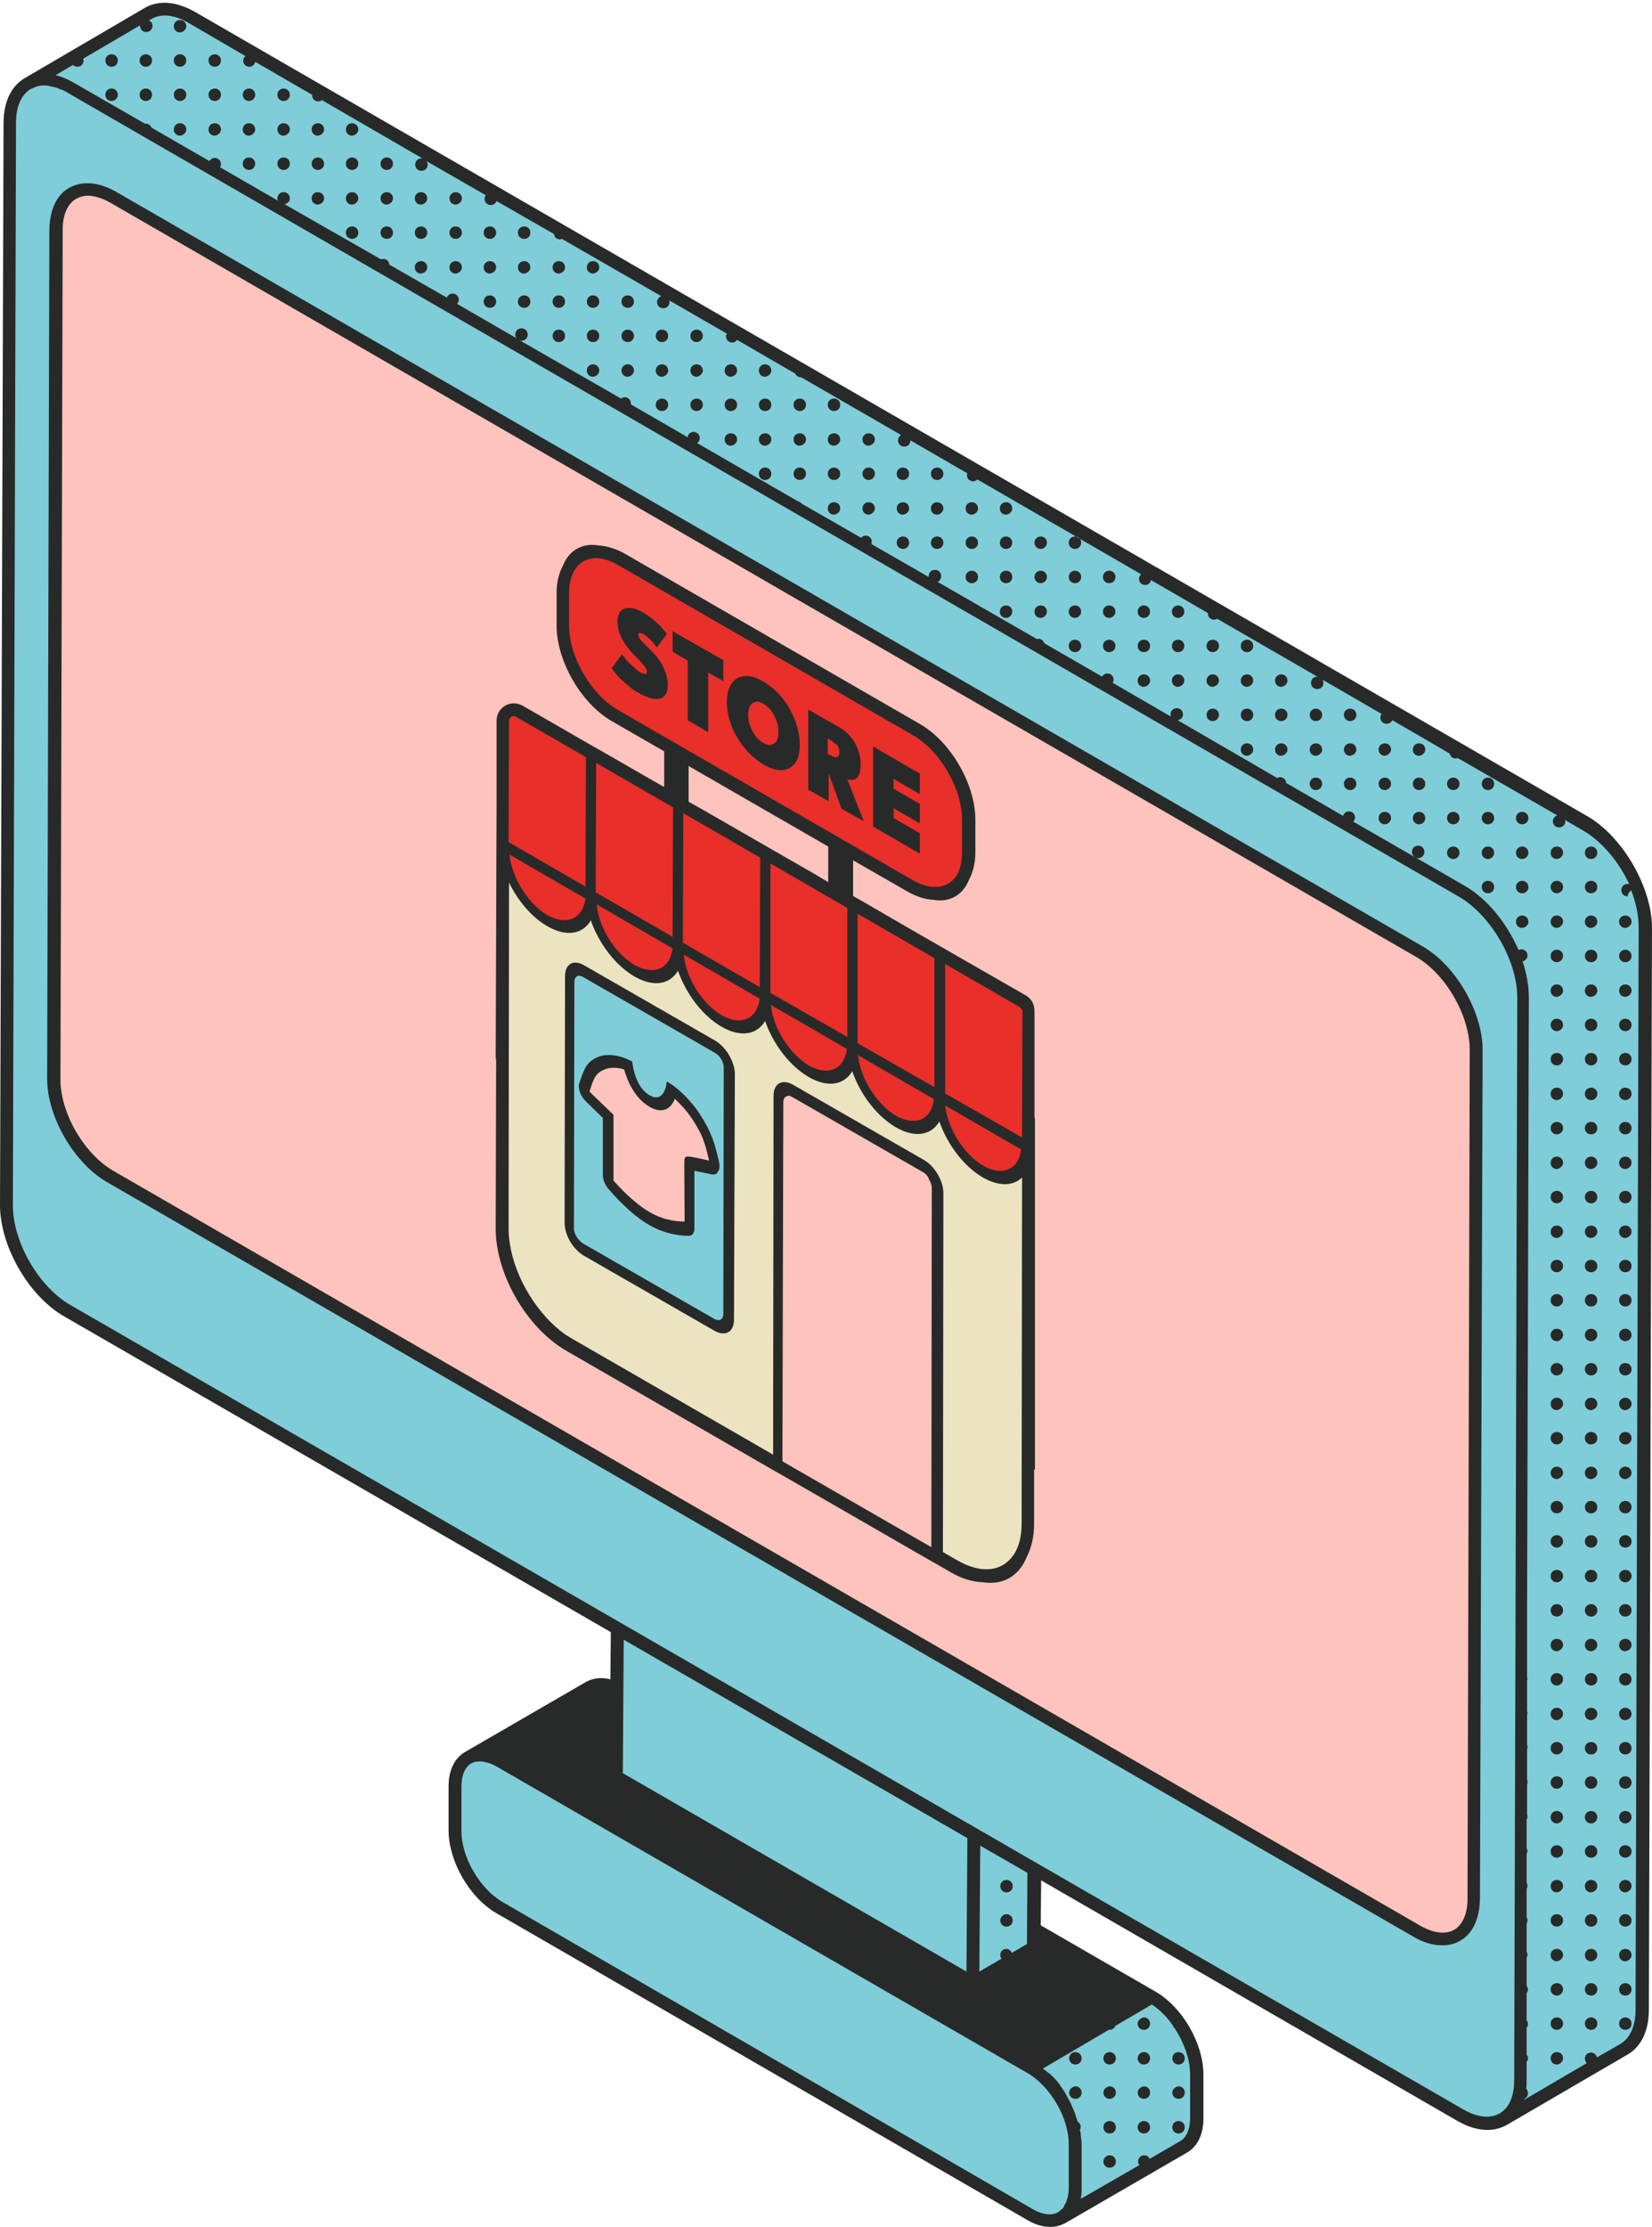 <?xml version="1.0" encoding="UTF-8"?><svg xmlns="http://www.w3.org/2000/svg" xmlns:xlink="http://www.w3.org/1999/xlink" height="500.6" preserveAspectRatio="xMidYMid meet" version="1.0" viewBox="0.0 -0.6 371.6 500.6" width="371.6" zoomAndPan="magnify"><g><g id="change1_1"><path d="M357.1,182.9L43.9,2.1c-4.2-2.4-8.1-2.7-11.2-1L5.5,17c0,0,0,0,0,0c0,0,0,0,0,0l0,0c0,0,0,0,0,0 c-3,1.8-4.7,5.3-4.7,10.1L0,270.3c0,9.2,6.4,20.4,14.4,25l123,71l-0.1,10.6c-2-0.5-3.9-0.3-5.5,0.6l-27.3,15.8c0,0,0,0,0,0 c0,0,0,0,0,0c-2.3,1.4-3.6,4.1-3.6,7.7l0,9.8c0,7,4.7,15.2,10.8,18.7L231,498.4c1.8,1.1,3.6,1.6,5.3,1.6c1.2,0,2.3-0.3,3.4-0.9 c0,0,0,0,0,0c0,0,0,0,0,0c0,0,0,0,0,0l27.3-15.8c2.4-1.4,3.7-4.1,3.7-7.7l0-9.8c0-7-4.7-15.2-10.8-18.7l-25.8-14.9l0.1-10.1 l93.5,54c2.4,1.4,4.7,2.1,6.9,2.1c1.6,0,3-0.4,4.3-1.1c0,0,0,0,0,0c0,0,0,0,0,0l27.3-15.9c3-1.8,4.7-5.3,4.7-10.1l0.7-243.3 C371.5,198.7,365,187.5,357.1,182.9z" fill="#282a29"/></g><g id="change2_1"><path d="M183.8,196.2l-25.4-14.6l-3.2-1.8l-0.3-0.2l0-8l31.4,18.1l0,8L183.8,196.2z M330.6,235.4l-0.5,190.9 c0,3.3-1.1,5.8-3,6.9c-1.9,1.1-4.6,0.8-7.6-0.9l-294-169.7c-6.6-3.8-12-13.1-11.9-20.7L14.1,51c0-3.3,1.1-5.8,3-6.9 c0.8-0.4,1.6-0.7,2.6-0.7c1.5,0,3.2,0.5,5,1.5l294,169.7C325.3,218.5,330.6,227.8,330.6,235.4z M232.7,250.7l0-24.1 c0-1.4-0.7-2.7-1.9-3.4l-13.6-7.8l-13.4-7.7l-9.3-5.4l-2.3-1.3l-0.3-0.2l0-8l12.2,7c2.1,1.2,4.1,1.8,6,1.9c1.8,0.3,3.4,0,4.8-0.8 c1.4-0.8,2.4-2.1,3.1-3.8c0.9-1.7,1.4-3.8,1.4-6.1l0-7.3c0-8-5.5-17.5-12.4-21.5l-66.4-38.3c-2.1-1.2-4.2-1.8-6.1-1.9 c-1.8-0.3-3.4,0-4.8,0.8c-1.4,0.8-2.4,2.1-3.1,3.8c-0.9,1.7-1.4,3.7-1.4,6.1l0,7.3c0,8,5.5,17.5,12.4,21.5l11.8,6.8l0,8l-1.1-0.6 l-12.7-7.3l-2.3-1.3l-15.8-9.1c-0.6-0.3-1.3-0.5-1.9-0.5c0,0,0,0,0,0c-2.1,0-3.9,1.7-3.9,3.9l0,17l0,1.1l-0.2,57.5l0,0.3l0.1,0.3 l-0.1,38c0,10.2,6.9,22.2,15.8,27.4l45.1,26l9.6,5.5l26.2,15.1l4.4,2.5v0l1.2,0.7c2.5,1.5,5,2.2,7.4,2.3c2.2,0.3,4.2,0,5.9-1 c1.7-1,3-2.6,3.8-4.6c1.1-2.1,1.7-4.6,1.7-7.5l0-12.1l0.2-0.3v-0.9v-77.5v-0.5L232.7,250.7z M155.8,251.1c2.2,3.4,2.7,4.9,3.7,9.2 c-5.2-1.2-5.3-1.1-5.5-0.4c-0.1,0.2-0.1,0.4,0,14.1c-1.2,0-4.5-0.1-8-2.2c-3.6-2.1-6.8-5.7-8-7l0-14.8l-5.4-5.2 c1-3.3,1.5-4.3,3.7-5.1c1.4-0.5,3.1-0.2,4.1,0.1c0.7,2.6,2.4,6.5,5.7,8.4c3.3,1.9,5,0,5.7-1.8C152.8,247.4,154.4,248.9,155.8,251.1 z M207.8,263l-29.6-17c-0.5-0.3-1-0.4-1.4-0.1c-0.4,0.2-0.6,0.7-0.6,1.3l-0.2,80.7l33.5,19.3l0.1-80.7c0-0.6-0.2-1.3-0.6-1.9 C208.8,263.9,208.3,263.3,207.8,263z" fill="#ffc3bd"/></g><g id="change3_1"><path d="M114.6,191.5l17.1,9.9c-0.6,4.5-4.2,6.2-8.6,3.7C118.7,202.5,115.1,196.6,114.6,191.5z M142.7,216.3 c4.4,2.5,8,0.9,8.6-3.7l-17.1-9.9C134.7,207.9,138.3,213.7,142.7,216.3z M131.8,169.6l-15.8-9.1c-0.6-0.4-1.4,0.1-1.5,0.8 l-0.1,27.4l17.3,10L131.8,169.6z M151.4,180.9l-17.3-10l-0.1,29.1l17.3,10L151.4,180.9z M181.9,238.9c4.4,2.5,8,0.9,8.6-3.7 l-17.1-9.9C173.9,230.5,177.6,236.3,181.9,238.9z M171,192.2l-17.3-10l-0.1,29.1l17.3,10L171,192.2z M201.5,250.2 c4.4,2.5,8,0.9,8.6-3.7l-17.1-9.9C193.5,241.8,197.2,247.6,201.5,250.2z M173.5,159.2c-0.5-0.7-1.1-1.2-1.8-1.6 c-0.7-0.4-1.3-0.6-1.8-0.4c-0.5,0.1-0.9,0.4-1.2,0.9c-0.3,0.5-0.4,1.2-0.4,2c0,0.8,0.1,1.6,0.4,2.4c0.3,0.8,0.7,1.6,1.2,2.3 c0.5,0.7,1.1,1.2,1.8,1.6c0.7,0.4,1.3,0.6,1.8,0.4c0.5-0.1,0.9-0.4,1.2-0.9c0.3-0.5,0.4-1.2,0.4-2c0-0.8-0.1-1.6-0.4-2.4 C174.4,160.7,174,159.9,173.5,159.2z M229.7,257.8l-17.1-9.9c0.6,5.2,4.2,11,8.5,13.5C225.5,264,229.1,262.3,229.7,257.8z M205.4,197.3L139,159c-6.1-3.5-11-12-11-19l0-7.3c0-3.4,1.2-5.9,3.2-7.1c2.1-1.2,4.9-0.9,7.8,0.8l66.4,38.3c6.1,3.5,11,12,11,19 l0,7.3c0,0.8-0.1,1.6-0.2,2.4c-0.1,0.7-0.4,1.4-0.6,2c-0.5,1.2-1.4,2.1-2.4,2.7C211.1,199.2,208.4,199,205.4,197.3z M150.2,153.4 c0-0.8-0.1-1.5-0.3-2.2c-0.2-0.7-0.5-1.4-0.8-2.1c-0.4-0.7-0.8-1.3-1.3-2c-0.5-0.6-1.1-1.2-1.7-1.8c-0.6-0.6-1.1-1.1-1.5-1.5 c-0.4-0.4-0.6-0.7-0.8-1c-0.2-0.3-0.2-0.5-0.2-0.7c0-0.3,0.1-0.5,0.4-0.4c0.3,0,0.6,0.2,1,0.4c0,0,0.1,0,0.1,0.1 c0.3,0.2,0.7,0.5,1,0.8c0.4,0.4,0.7,0.7,1,1.1c0.3,0.4,0.5,0.7,0.7,0.8l2.2-3c-0.1-0.2-0.4-0.5-0.9-1.1c-0.5-0.6-1.1-1.2-1.9-1.9 c-0.8-0.7-1.7-1.3-2.7-1.9c-1-0.6-1.9-0.9-2.7-0.9c-0.9-0.1-1.6,0.1-2.1,0.6c-0.5,0.5-0.8,1.3-0.8,2.4c0,1.1,0.2,2.1,0.6,3 c0.4,1,0.9,1.8,1.5,2.6c0.6,0.8,1.2,1.5,1.9,2.2c0.7,0.7,1.2,1.2,1.6,1.7c0.4,0.4,0.6,0.8,0.8,1.1c0.2,0.3,0.2,0.5,0.2,0.7 c0,0.3-0.1,0.5-0.4,0.5c-0.2,0-0.6-0.1-1.1-0.4c-0.4-0.2-0.8-0.5-1.2-0.9c-0.4-0.4-0.9-0.8-1.3-1.2c-0.4-0.4-0.8-0.8-1-1.2 c-0.3-0.3-0.5-0.6-0.6-0.7l-2.3,3.1c0.1,0.2,0.5,0.7,1,1.3c0.5,0.7,1.3,1.4,2.2,2.2c0.9,0.8,1.9,1.6,3.1,2.2c0.8,0.4,1.5,0.8,2.3,1 c0.7,0.2,1.4,0.3,2,0.2c0.6-0.1,1.1-0.4,1.4-0.9C150,155.2,150.2,154.4,150.2,153.4z M162.7,147.8l-11.4-6.5l0,4.6l3.4,2l0,13.4 l4.6,2.7l0-13.4l3.4,1.9L162.7,147.8z M179.9,166.7c0-1.3-0.2-2.6-0.6-4c-0.4-1.4-1-2.7-1.7-4c-0.7-1.3-1.6-2.4-2.6-3.5 c-1-1-2.1-1.9-3.3-2.6c-1.2-0.7-2.2-1.1-3.3-1.2c-1-0.1-1.9,0.1-2.6,0.5c-0.7,0.4-1.3,1.1-1.7,2c-0.4,0.9-0.6,2-0.6,3.3 c0,1.3,0.2,2.7,0.6,4c0.4,1.4,0.9,2.7,1.7,3.9c0.7,1.3,1.6,2.4,2.6,3.5c1,1,2.1,1.9,3.4,2.7c1.2,0.7,2.3,1.1,3.3,1.2 c1,0.1,1.9-0.1,2.6-0.5c0.7-0.4,1.3-1.1,1.7-2C179.7,169.2,179.9,168.1,179.9,166.7z M194.3,184l-3.7-9.4c0.4,0.1,0.8,0.1,1.3,0.1 c0.5-0.1,0.9-0.4,1.2-0.9c0.3-0.5,0.5-1.4,0.5-2.5c0-1.2-0.2-2.3-0.6-3.4c-0.4-1.1-1-2.1-1.7-2.9c-0.7-0.9-1.6-1.6-2.5-2.1l-7-4 l0,18l4.6,2.6l0-6.2l2.9,7.9L194.3,184z M196.4,185.2l10.5,6.1l0-4.6l-5.9-3.4l0-2.2l5.9,3.4l0-4.4l-5.9-3.4l0-2.2l5.9,3.4l0-4.6 l-10.5-6.1L196.4,185.2z M190.6,203.5l-17.3-10l0,29.1l17.3,9.9L190.6,203.5z M210.2,214.8l-17.3-10l0,29.1l17.3,9.9L210.2,214.8z M187,165.9l-0.8-0.5l0,3.5l0.8,0.4c0.4,0.2,0.8,0.4,1.2,0.3c0.4,0,0.6-0.4,0.6-1.1c0-0.7-0.2-1.3-0.6-1.7 C187.8,166.5,187.4,166.2,187,165.9z M229.4,225.8l-16.8-9.7l0,29.1l17.3,9.9l0.1-28.5C229.8,226.3,229.7,226,229.4,225.8z M162.3,227.6c4.4,2.5,8,0.9,8.6-3.7l-17.1-9.9C154.3,219.2,157.9,225,162.3,227.6z" fill="#e82f2a"/></g><g id="change4_1"><path d="M231.1,465.4c5.2,3,9.4,10.2,9.3,16.2l0,9.8c0,0.6-0.1,1.2-0.2,1.8c0,0.2-0.1,0.4-0.2,0.6 c-0.1,0.3-0.1,0.6-0.3,0.9c-0.1,0.2-0.2,0.3-0.3,0.5c-0.1,0.2-0.2,0.5-0.4,0.7c-0.1,0.1-0.3,0.2-0.4,0.3c-0.2,0.2-0.4,0.4-0.6,0.5 c-1.4,0.8-3.5,0.6-5.7-0.7L113.1,427c-5.2-3-9.4-10.2-9.3-16.2l0-9.8c0-2.5,0.8-4.4,2.2-5.2c0.3-0.2,0.7-0.3,1.1-0.4 c0.1,0,0.2,0,0.3,0c0.3,0,0.7-0.1,1,0c0.1,0,0.1,0,0.2,0c0.4,0.1,0.9,0.2,1.3,0.3c0.1,0,0.2,0.1,0.3,0.1c0.5,0.2,1,0.4,1.5,0.7 L231.1,465.4z M234.6,464.4C234.6,464.3,234.5,464.3,234.6,464.4l14.8-8.7c0.1,0,0.1,0,0.2,0c0.6,0,1.1-0.4,1.3-0.9l8.2-4.8 c1.8,1.2,3.4,2.8,4.7,4.7c0.1,0.3,0.2,0.5,0.4,0.6c2.1,3.2,3.5,7,3.5,10.4l0,9.8c0,2.5-0.8,4.4-2.2,5.2l-6.9,4 c-0.2-0.5-0.7-0.8-1.2-0.8c-0.8,0-1.4,0.6-1.4,1.4c0,0.3,0.1,0.6,0.3,0.8l-13.2,7.6c0,0,0-0.1,0-0.1c0.1-0.2,0.1-0.4,0.1-0.5 c0,0,0-0.1,0-0.1c0.1-0.5,0.1-1,0.1-1.6l0-9.8c0-0.7-0.1-1.4-0.2-2.2c0-0.1,0-0.2,0-0.3c0-0.3-0.1-0.6-0.2-0.9 c0.1-0.2,0.2-0.4,0.2-0.7c0-0.5-0.3-0.9-0.7-1.2c-0.2-0.6-0.4-1.2-0.6-1.8c0-0.1-0.1-0.2-0.1-0.3c-0.3-0.7-0.6-1.4-0.9-2.1 c0-0.1-0.1-0.1-0.1-0.2c-0.4-0.7-0.7-1.3-1.1-2c0-0.1-0.1-0.1-0.1-0.2c-0.4-0.6-0.9-1.3-1.3-1.9c-0.1-0.1-0.2-0.2-0.2-0.3 c-0.5-0.6-1-1.1-1.5-1.6c-0.1-0.1-0.2-0.2-0.3-0.3C235.7,465.3,235.1,464.8,234.6,464.4z M263.7,462.1c0,0.8,0.6,1.4,1.4,1.4 c0.8,0,1.4-0.6,1.4-1.4c0-0.8-0.6-1.4-1.4-1.4C264.3,460.7,263.7,461.3,263.7,462.1z M263.7,469.8c0,0.8,0.6,1.4,1.4,1.4 c0.8,0,1.4-0.6,1.4-1.4c0-0.8-0.6-1.4-1.4-1.4C264.3,468.5,263.7,469.1,263.7,469.8z M263.7,477.6c0,0.8,0.6,1.4,1.4,1.4 c0.8,0,1.4-0.6,1.4-1.4c0-0.8-0.6-1.4-1.4-1.4C264.3,476.2,263.7,476.8,263.7,477.6z M255.9,454.3c0,0.8,0.6,1.4,1.4,1.4 c0.8,0,1.4-0.6,1.4-1.4c0-0.8-0.6-1.4-1.4-1.4C256.6,453,255.9,453.6,255.9,454.3z M255.9,462.1c0,0.8,0.6,1.4,1.4,1.4 c0.8,0,1.4-0.6,1.4-1.4c0-0.8-0.6-1.4-1.4-1.4C256.6,460.7,255.9,461.3,255.9,462.1z M255.9,469.8c0,0.8,0.6,1.4,1.4,1.4 c0.8,0,1.4-0.6,1.4-1.4c0-0.8-0.6-1.4-1.4-1.4C256.6,468.5,255.9,469.1,255.9,469.8z M255.9,477.6c0,0.8,0.6,1.4,1.4,1.4 c0.8,0,1.4-0.6,1.4-1.4c0-0.8-0.6-1.4-1.4-1.4C256.6,476.2,255.9,476.8,255.9,477.6z M248.2,462.1c0,0.8,0.6,1.4,1.4,1.4 c0.8,0,1.4-0.6,1.4-1.4c0-0.8-0.6-1.4-1.4-1.4C248.8,460.7,248.2,461.3,248.2,462.1z M248.2,469.8c0,0.8,0.6,1.4,1.4,1.4 c0.8,0,1.4-0.6,1.4-1.4c0-0.8-0.6-1.4-1.4-1.4C248.8,468.5,248.2,469.1,248.2,469.8z M248.2,477.6c0,0.8,0.6,1.4,1.4,1.4 c0.8,0,1.4-0.6,1.4-1.4c0-0.8-0.6-1.4-1.4-1.4C248.8,476.2,248.2,476.8,248.2,477.6z M248.2,485.3c0,0.8,0.6,1.4,1.4,1.4 c0.8,0,1.4-0.6,1.4-1.4c0-0.8-0.6-1.4-1.4-1.4C248.8,483.9,248.2,484.6,248.2,485.3z M240.5,462.1c0,0.8,0.6,1.4,1.4,1.4 c0.8,0,1.4-0.6,1.4-1.4c0-0.8-0.6-1.4-1.4-1.4C241.1,460.7,240.5,461.3,240.5,462.1z M240.5,469.8c0,0.8,0.6,1.4,1.4,1.4 c0.8,0,1.4-0.6,1.4-1.4c0-0.8-0.6-1.4-1.4-1.4C241.1,468.5,240.5,469.1,240.5,469.8z M140.3,368l-0.2,30l77.3,44.6l0.2-30 L140.3,368z M225,438.9c0,0.3,0.1,0.6,0.3,0.8l-5,2.9l0.2-28.3l10.6,6.1l-0.1,16l-3.4,2c-0.2-0.5-0.7-0.9-1.3-0.9 C225.6,437.5,225,438.1,225,438.9z M225,423.4c0,0.8,0.6,1.4,1.4,1.4c0.8,0,1.4-0.6,1.4-1.4c0-0.8-0.6-1.4-1.4-1.4 C225.6,422,225,422.6,225,423.4z M225,431.1c0,0.8,0.6,1.4,1.4,1.4c0.8,0,1.4-0.6,1.4-1.4c0-0.8-0.6-1.4-1.4-1.4 C225.6,429.7,225,430.4,225,431.1z M341.3,223.7L340.6,467c0,3.2-0.9,5.7-2.6,7c0,0,0,0,0,0c-0.2,0.2-0.5,0.4-0.7,0.5 c-2.1,1.2-5.1,0.9-8.3-1L15.9,292.8c-7.2-4.1-13-14.2-13-22.4L3.6,27c0-3.7,1.2-6.3,3.3-7.6c0,0,0,0,0,0c0,0,0.1,0,0.1,0 c0.4-0.2,0.7-0.3,1.1-0.5c0.1,0,0.2-0.1,0.3-0.1c0.4-0.1,0.9-0.2,1.3-0.2c0.1,0,0.2,0,0.3,0c0.3,0,0.6,0,0.9,0.1 c0.1,0,0.3,0,0.4,0.1c0.3,0.1,0.6,0.1,0.9,0.2c0.1,0,0.3,0.1,0.4,0.1c0.3,0.1,0.6,0.2,1,0.4c0.1,0,0.2,0.1,0.4,0.1 c0.4,0.2,0.9,0.4,1.3,0.7l313.1,180.8C335.5,205.4,341.3,215.4,341.3,223.7z M333.5,235.4c0-8.5-6-18.9-13.4-23.2L26.1,42.5 c-3.9-2.2-7.6-2.5-10.5-0.9c-2.9,1.6-4.4,5-4.5,9.4l-0.5,190.9c0,8.5,6,18.9,13.4,23.2l294,169.7c2.2,1.3,4.4,1.9,6.4,1.9 c1.5,0,2.8-0.3,4-1c2.9-1.6,4.4-5,4.5-9.4L333.5,235.4z M366.9,199.5c1.1,2.8,1.7,5.7,1.7,8.4l-0.7,243.3c0,3.6-1.2,6.3-3.3,7.6 l-5.4,3.1c-0.1-0.6-0.7-1.1-1.3-1.1c-0.8,0-1.4,0.6-1.4,1.4c0,0.4,0.2,0.7,0.4,1l-14,8.2c0,0,0-0.1,0-0.2c0.5-0.2,0.8-0.7,0.8-1.3 c0-0.4-0.2-0.7-0.4-1c0.1-0.6,0.1-1.2,0.1-1.9l0-4.1c0.2-0.2,0.3-0.5,0.3-0.8c0-0.3-0.1-0.6-0.3-0.8l0-6.1c0.2-0.2,0.3-0.5,0.3-0.8 c0-0.3-0.1-0.6-0.3-0.8l0-6.2c0.2-0.2,0.3-0.5,0.3-0.8c0-0.3-0.1-0.5-0.3-0.8l0-6.3c0.1-0.2,0.2-0.5,0.2-0.7c0-0.3-0.1-0.5-0.2-0.7 l0-6.3c0.1-0.2,0.2-0.4,0.2-0.7c0-0.3-0.1-0.5-0.2-0.7l0-6.4c0.1-0.2,0.2-0.4,0.2-0.7c0-0.2-0.1-0.5-0.2-0.7l0-6.5 c0.1-0.2,0.2-0.4,0.2-0.6c0-0.2-0.1-0.4-0.2-0.6l0-6.5c0.1-0.2,0.2-0.4,0.2-0.6c0-0.2-0.1-0.4-0.1-0.6l0-6.6 c0.1-0.2,0.1-0.4,0.1-0.6c0-0.2,0-0.4-0.1-0.6l0-6.7c0.1-0.2,0.1-0.3,0.1-0.5c0-0.2,0-0.4-0.1-0.5l0-6.8c0-0.1,0.1-0.3,0.1-0.4 c0-0.1,0-0.3-0.1-0.4l0-7c0-0.1,0.1-0.2,0.1-0.3c0-0.1,0-0.2-0.1-0.3l0-7.2c0-0.1,0-0.1,0-0.2c0-0.1,0-0.1,0-0.2l0-7.5 c0,0,0-0.1,0-0.1c0,0,0-0.1,0-0.1l0.4-137.6c0-2.6-0.5-5.3-1.4-8.1c0.6-0.1,1.1-0.7,1.1-1.3c0-0.8-0.6-1.4-1.4-1.4 c-0.2,0-0.5,0.1-0.6,0.2c-2.6-6-7-11.5-12-14.4l-11.1-6.4c0.2,0.1,0.3,0.1,0.5,0.1c0.8,0,1.4-0.6,1.4-1.4c0-0.8-0.6-1.4-1.4-1.4 c-0.8,0-1.4,0.6-1.4,1.4c0,0.5,0.3,1,0.7,1.2l-13.9-8c0.2-0.2,0.4-0.6,0.4-0.9c0-0.8-0.6-1.4-1.4-1.4c-0.6,0-1.1,0.4-1.3,1 l-12.8-7.4c0-0.7-0.6-1.3-1.4-1.3c-0.2,0-0.4,0.1-0.6,0.2l-22.4-13c0.7-0.1,1.2-0.6,1.2-1.3c0-0.8-0.6-1.4-1.4-1.4 c-0.8,0-1.4,0.6-1.4,1.4c0,0.2,0,0.4,0.1,0.5l-13.1-7.6c0.1-0.2,0.2-0.4,0.2-0.7c0-0.8-0.6-1.4-1.4-1.4c-0.5,0-1,0.3-1.2,0.7 l-13-7.5c-0.2-0.6-0.7-1-1.3-1c-0.1,0-0.2,0-0.3,0.1l-22.4-12.9c0.5-0.2,0.8-0.7,0.8-1.3c0-0.8-0.6-1.4-1.4-1.4 c-0.8,0-1.4,0.6-1.4,1.4c0,0.1,0,0.1,0,0.2l-12.9-7.4c0.1-0.1,0.1-0.3,0.1-0.5c0-0.8-0.6-1.4-1.4-1.4c-0.4,0-0.8,0.2-1,0.5 l-13.4-7.7c-0.2-0.3-0.5-0.4-0.8-0.5l-22.7-13.1c0.3-0.2,0.6-0.6,0.6-1.1c0-0.8-0.6-1.4-1.4-1.4c-0.7,0-1.3,0.5-1.3,1.2l-12.8-7.4 c0-0.1,0-0.1,0-0.2c0-0.8-0.6-1.4-1.4-1.4c-0.3,0-0.6,0.1-0.8,0.3l-22.8-13.1c0.1,0,0.2,0.1,0.4,0.1c0.8,0,1.4-0.6,1.4-1.4 c0-0.8-0.6-1.4-1.4-1.4c-0.8,0-1.4,0.6-1.4,1.4c0,0.4,0.1,0.7,0.4,0.9l-13.5-7.8c0.2-0.2,0.4-0.6,0.4-0.9c0-0.8-0.6-1.4-1.4-1.4 c-0.6,0-1.1,0.4-1.3,0.9l-12.9-7.4c-0.1-0.7-0.6-1.3-1.3-1.3c-0.2,0-0.4,0.1-0.6,0.1L64,45.3c0.6-0.1,1.2-0.6,1.2-1.3 c0-0.8-0.6-1.4-1.4-1.4c-0.8,0-1.4,0.6-1.4,1.4c0,0.2,0,0.3,0.1,0.5l-13-7.5c0.1-0.2,0.2-0.4,0.2-0.7c0-0.8-0.6-1.4-1.4-1.4 c-0.5,0-0.9,0.3-1.2,0.7l-13-7.5c-0.2-0.5-0.7-0.9-1.3-0.9c-0.1,0-0.2,0-0.2,0l-16-9.2c-1.4-0.8-2.8-1.4-4.1-1.7l3.9-2.3 c0.2,0.2,0.6,0.4,1,0.4c0.8,0,1.4-0.6,1.4-1.4c0-0.1,0-0.2-0.1-0.4l12.8-7.5c0,0,0,0,0,0.1c0,0.8,0.6,1.4,1.4,1.4 c0.8,0,1.4-0.6,1.4-1.4c0-0.5-0.3-1-0.8-1.2l0.7-0.4c2.1-1.2,5.1-0.9,8.3,1L55.2,12c-0.3,0.3-0.5,0.6-0.5,1c0,0.8,0.6,1.4,1.4,1.4 c0.7,0,1.2-0.5,1.3-1.1l12.8,7.4c0,0,0,0.1,0,0.1c0,0.8,0.6,1.4,1.4,1.4c0.3,0,0.6-0.1,0.8-0.3l22.6,13.1c-0.1,0-0.1,0-0.2,0 c-0.8,0-1.4,0.6-1.4,1.4c0,0.8,0.6,1.4,1.4,1.4c0.8,0,1.4-0.6,1.4-1.4c0-0.3-0.1-0.6-0.3-0.8l13.4,7.7c-0.2,0.2-0.3,0.5-0.3,0.8 c0,0.8,0.6,1.4,1.4,1.4c0.6,0,1.1-0.4,1.3-0.9l12.9,7.4c0.1,0.7,0.6,1.2,1.3,1.2c0.2,0,0.4,0,0.5-0.1l22.4,12.9 c-0.6,0.1-1,0.7-1,1.3c0,0.8,0.6,1.4,1.4,1.4c0.8,0,1.4-0.6,1.4-1.4c0-0.1,0-0.3-0.1-0.4l13,7.5c-0.1,0.2-0.2,0.4-0.2,0.6 c0,0.8,0.6,1.4,1.4,1.4c0.5,0,0.9-0.3,1.1-0.6l13.1,7.6c0.2,0.5,0.7,0.8,1.2,0.8c0,0,0.1,0,0.1,0l22.5,13c-0.4,0.2-0.7,0.7-0.7,1.2 c0,0.8,0.6,1.4,1.4,1.4c0.8,0,1.4-0.6,1.4-1.4c0,0,0,0,0,0l12.8,7.4c0,0.1-0.1,0.2-0.1,0.4c0,0.8,0.6,1.4,1.4,1.4 c0.4,0,0.7-0.2,1-0.4l36.8,21.3c-0.3,0.3-0.5,0.6-0.5,1c0,0.8,0.6,1.4,1.4,1.4c0.7,0,1.2-0.5,1.3-1.1l12.8,7.4c0,0,0,0.1,0,0.1 c0,0.8,0.6,1.4,1.4,1.4c0.3,0,0.5-0.1,0.7-0.2l22.5,13c0,0,0,0,0,0c-0.8,0-1.4,0.6-1.4,1.4c0,0.8,0.6,1.4,1.4,1.4 c0.8,0,1.4-0.6,1.4-1.4c0-0.3-0.1-0.5-0.2-0.7l13.3,7.7c-0.2,0.2-0.3,0.5-0.3,0.8c0,0.8,0.6,1.4,1.4,1.4c0.6,0,1-0.3,1.3-0.8 l12.9,7.5c0.1,0.6,0.6,1.1,1.3,1.1c0.2,0,0.3,0,0.5-0.1l22.4,12.9c-0.6,0.2-1,0.7-1,1.3c0,0.8,0.6,1.4,1.4,1.4 c0.8,0,1.4-0.6,1.4-1.4c0-0.1,0-0.2-0.1-0.3l4.1,2.4c4.3,2.5,8.1,7.1,10.4,12.1c-0.1,0-0.2-0.1-0.4-0.1c-0.8,0-1.4,0.6-1.4,1.4 c0,0.8,0.6,1.4,1.4,1.4C366.2,200.2,366.6,199.9,366.9,199.5z M26.5,20.7c0-0.8-0.6-1.4-1.4-1.4c-0.8,0-1.4,0.6-1.4,1.4 c0,0.8,0.6,1.4,1.4,1.4C25.9,22.1,26.5,21.5,26.5,20.7z M26.5,13c0-0.8-0.6-1.4-1.4-1.4c-0.8,0-1.4,0.6-1.4,1.4 c0,0.8,0.6,1.4,1.4,1.4C25.9,14.4,26.5,13.8,26.5,13z M34.2,20.7c0-0.8-0.6-1.4-1.4-1.4c-0.8,0-1.4,0.6-1.4,1.4 c0,0.8,0.6,1.4,1.4,1.4C33.6,22.1,34.2,21.5,34.2,20.7z M34.2,13c0-0.8-0.6-1.4-1.4-1.4c-0.8,0-1.4,0.6-1.4,1.4 c0,0.8,0.6,1.4,1.4,1.4C33.6,14.4,34.2,13.8,34.2,13z M41.9,28.5c0-0.8-0.6-1.4-1.4-1.4c-0.8,0-1.4,0.6-1.4,1.4 c0,0.8,0.6,1.4,1.4,1.4C41.3,29.8,41.9,29.2,41.9,28.5z M41.9,20.7c0-0.8-0.6-1.4-1.4-1.4c-0.8,0-1.4,0.6-1.4,1.4 c0,0.8,0.6,1.4,1.4,1.4C41.3,22.1,41.9,21.5,41.9,20.7z M41.9,13c0-0.8-0.6-1.4-1.4-1.4c-0.8,0-1.4,0.6-1.4,1.4 c0,0.8,0.6,1.4,1.4,1.4C41.3,14.4,41.9,13.8,41.9,13z M41.9,5.3c0-0.8-0.6-1.4-1.4-1.4c-0.8,0-1.4,0.6-1.4,1.4 c0,0.8,0.6,1.4,1.4,1.4C41.3,6.6,41.9,6,41.9,5.3z M49.7,28.5c0-0.8-0.6-1.4-1.4-1.4c-0.8,0-1.4,0.6-1.4,1.4c0,0.8,0.6,1.4,1.4,1.4 C49.1,29.8,49.7,29.2,49.7,28.5z M49.7,20.7c0-0.8-0.6-1.4-1.4-1.4c-0.8,0-1.4,0.6-1.4,1.4c0,0.8,0.6,1.4,1.4,1.4 C49.1,22.1,49.7,21.5,49.7,20.7z M49.7,13c0-0.8-0.6-1.4-1.4-1.4c-0.8,0-1.4,0.6-1.4,1.4c0,0.8,0.6,1.4,1.4,1.4 C49.1,14.4,49.7,13.8,49.7,13z M57.4,36.2c0-0.8-0.6-1.4-1.4-1.4c-0.8,0-1.4,0.6-1.4,1.4c0,0.8,0.6,1.4,1.4,1.4 C56.8,37.6,57.4,37,57.4,36.2z M57.4,28.5c0-0.8-0.6-1.4-1.4-1.4c-0.8,0-1.4,0.6-1.4,1.4c0,0.8,0.6,1.4,1.4,1.4 C56.8,29.8,57.4,29.2,57.4,28.5z M57.4,20.7c0-0.8-0.6-1.4-1.4-1.4c-0.8,0-1.4,0.6-1.4,1.4c0,0.8,0.6,1.4,1.4,1.4 C56.8,22.1,57.4,21.5,57.4,20.7z M65.2,36.2c0-0.8-0.6-1.4-1.4-1.4c-0.8,0-1.4,0.6-1.4,1.4c0,0.8,0.6,1.4,1.4,1.4 C64.6,37.6,65.2,37,65.2,36.2z M65.2,28.5c0-0.8-0.6-1.4-1.4-1.4c-0.8,0-1.4,0.6-1.4,1.4c0,0.8,0.6,1.4,1.4,1.4 C64.6,29.8,65.2,29.2,65.2,28.5z M65.2,20.7c0-0.8-0.6-1.4-1.4-1.4c-0.8,0-1.4,0.6-1.4,1.4c0,0.8,0.6,1.4,1.4,1.4 C64.6,22.1,65.2,21.5,65.2,20.7z M72.9,44c0-0.8-0.6-1.4-1.4-1.4c-0.8,0-1.4,0.6-1.4,1.4c0,0.8,0.6,1.4,1.4,1.4 C72.3,45.3,72.9,44.7,72.9,44z M72.9,36.2c0-0.8-0.6-1.4-1.4-1.4c-0.8,0-1.4,0.6-1.4,1.4c0,0.8,0.6,1.4,1.4,1.4 C72.3,37.6,72.9,37,72.9,36.2z M72.9,28.5c0-0.8-0.6-1.4-1.4-1.4c-0.8,0-1.4,0.6-1.4,1.4c0,0.8,0.6,1.4,1.4,1.4 C72.3,29.8,72.9,29.2,72.9,28.5z M80.6,51.7c0-0.8-0.6-1.4-1.4-1.4c-0.8,0-1.4,0.6-1.4,1.4c0,0.8,0.6,1.4,1.4,1.4 C80,53.1,80.6,52.5,80.6,51.7z M80.6,44c0-0.8-0.6-1.4-1.4-1.4c-0.8,0-1.4,0.6-1.4,1.4c0,0.8,0.6,1.4,1.4,1.4 C80,45.3,80.6,44.7,80.6,44z M80.6,36.2c0-0.8-0.6-1.4-1.4-1.4c-0.8,0-1.4,0.6-1.4,1.4c0,0.8,0.6,1.4,1.4,1.4 C80,37.6,80.6,37,80.6,36.2z M80.6,28.5c0-0.8-0.6-1.4-1.4-1.4c-0.8,0-1.4,0.6-1.4,1.4c0,0.8,0.6,1.4,1.4,1.4 C80,29.8,80.6,29.2,80.6,28.5z M88.4,51.7c0-0.8-0.6-1.4-1.4-1.4c-0.8,0-1.4,0.6-1.4,1.4c0,0.8,0.6,1.4,1.4,1.4 C87.8,53.1,88.4,52.5,88.4,51.7z M88.4,44c0-0.8-0.6-1.4-1.4-1.4c-0.8,0-1.4,0.6-1.4,1.4c0,0.8,0.6,1.4,1.4,1.4 C87.8,45.3,88.4,44.7,88.4,44z M88.4,36.2c0-0.8-0.6-1.4-1.4-1.4c-0.8,0-1.4,0.6-1.4,1.4c0,0.8,0.6,1.4,1.4,1.4 C87.8,37.6,88.4,37,88.4,36.2z M96.1,59.5c0-0.8-0.6-1.4-1.4-1.4c-0.8,0-1.4,0.6-1.4,1.4c0,0.8,0.6,1.4,1.4,1.4 C95.5,60.8,96.1,60.2,96.1,59.5z M96.1,51.7c0-0.8-0.6-1.4-1.4-1.4c-0.8,0-1.4,0.6-1.4,1.4c0,0.8,0.6,1.4,1.4,1.4 C95.5,53.1,96.1,52.5,96.1,51.7z M96.1,44c0-0.8-0.6-1.4-1.4-1.4c-0.8,0-1.4,0.6-1.4,1.4c0,0.8,0.6,1.4,1.4,1.4 C95.5,45.3,96.1,44.7,96.1,44z M103.9,59.5c0-0.8-0.6-1.4-1.4-1.4c-0.8,0-1.4,0.6-1.4,1.4c0,0.8,0.6,1.4,1.4,1.4 C103.3,60.8,103.9,60.2,103.9,59.5z M103.9,51.7c0-0.8-0.6-1.4-1.4-1.4c-0.8,0-1.4,0.6-1.4,1.4c0,0.8,0.6,1.4,1.4,1.4 C103.3,53.1,103.9,52.5,103.9,51.7z M103.9,44c0-0.8-0.6-1.4-1.4-1.4c-0.8,0-1.4,0.6-1.4,1.4c0,0.8,0.6,1.4,1.4,1.4 C103.3,45.3,103.9,44.7,103.9,44z M111.6,67.2c0-0.8-0.6-1.4-1.4-1.4c-0.8,0-1.4,0.6-1.4,1.4c0,0.8,0.6,1.4,1.4,1.4 C111,68.6,111.6,68,111.6,67.2z M111.6,59.5c0-0.8-0.6-1.4-1.4-1.4c-0.8,0-1.4,0.6-1.4,1.4c0,0.8,0.6,1.4,1.4,1.4 C111,60.8,111.6,60.2,111.6,59.5z M111.6,51.7c0-0.8-0.6-1.4-1.4-1.4c-0.8,0-1.4,0.6-1.4,1.4c0,0.8,0.6,1.4,1.4,1.4 C111,53.1,111.6,52.5,111.6,51.7z M119.3,67.2c0-0.8-0.6-1.4-1.4-1.4c-0.8,0-1.4,0.6-1.4,1.4c0,0.8,0.6,1.4,1.4,1.4 C118.7,68.6,119.3,68,119.3,67.2z M119.3,59.5c0-0.8-0.6-1.4-1.4-1.4c-0.8,0-1.4,0.6-1.4,1.4c0,0.8,0.6,1.4,1.4,1.4 C118.7,60.8,119.3,60.2,119.3,59.5z M119.3,51.7c0-0.8-0.6-1.4-1.4-1.4c-0.8,0-1.4,0.6-1.4,1.4c0,0.8,0.6,1.4,1.4,1.4 C118.7,53.1,119.3,52.5,119.3,51.7z M127.1,74.9c0-0.8-0.6-1.4-1.4-1.4c-0.8,0-1.4,0.6-1.4,1.4c0,0.8,0.6,1.4,1.4,1.4 C126.5,76.3,127.1,75.7,127.1,74.9z M127.1,67.2c0-0.8-0.6-1.4-1.4-1.4c-0.8,0-1.4,0.6-1.4,1.4c0,0.8,0.6,1.4,1.4,1.4 C126.5,68.6,127.1,68,127.1,67.2z M127.1,59.5c0-0.8-0.6-1.4-1.4-1.4c-0.8,0-1.4,0.6-1.4,1.4c0,0.8,0.6,1.4,1.4,1.4 C126.5,60.8,127.1,60.2,127.1,59.5z M134.8,82.7c0-0.8-0.6-1.4-1.4-1.4c-0.8,0-1.4,0.6-1.4,1.4c0,0.8,0.6,1.4,1.4,1.4 C134.2,84,134.8,83.4,134.8,82.7z M134.8,74.9c0-0.8-0.6-1.4-1.4-1.4c-0.8,0-1.4,0.6-1.4,1.4c0,0.8,0.6,1.4,1.4,1.4 C134.2,76.3,134.8,75.7,134.8,74.9z M134.8,67.2c0-0.8-0.6-1.4-1.4-1.4c-0.8,0-1.4,0.6-1.4,1.4c0,0.8,0.6,1.4,1.4,1.4 C134.2,68.6,134.8,68,134.8,67.2z M134.8,59.5c0-0.8-0.6-1.4-1.4-1.4c-0.8,0-1.4,0.6-1.4,1.4c0,0.8,0.6,1.4,1.4,1.4 C134.2,60.8,134.8,60.2,134.8,59.5z M142.6,82.7c0-0.8-0.6-1.4-1.4-1.4c-0.8,0-1.4,0.6-1.4,1.4c0,0.8,0.6,1.4,1.4,1.4 C142,84,142.6,83.4,142.6,82.7z M142.6,74.9c0-0.8-0.6-1.4-1.4-1.4c-0.8,0-1.4,0.6-1.4,1.4c0,0.8,0.6,1.4,1.4,1.4 C142,76.3,142.6,75.7,142.6,74.9z M142.6,67.2c0-0.8-0.6-1.4-1.4-1.4c-0.8,0-1.4,0.6-1.4,1.4c0,0.8,0.6,1.4,1.4,1.4 C142,68.6,142.6,68,142.6,67.2z M150.3,90.4c0-0.8-0.6-1.4-1.4-1.4c-0.8,0-1.4,0.6-1.4,1.4c0,0.8,0.6,1.4,1.4,1.4 C149.7,91.8,150.3,91.2,150.3,90.4z M150.3,82.7c0-0.8-0.6-1.4-1.4-1.4c-0.8,0-1.4,0.6-1.4,1.4c0,0.8,0.6,1.4,1.4,1.4 C149.7,84,150.3,83.4,150.3,82.7z M150.3,74.9c0-0.8-0.6-1.4-1.4-1.4c-0.8,0-1.4,0.6-1.4,1.4c0,0.8,0.6,1.4,1.4,1.4 C149.7,76.3,150.3,75.7,150.3,74.9z M158.1,90.4c0-0.8-0.6-1.4-1.4-1.4c-0.8,0-1.4,0.6-1.4,1.4c0,0.8,0.6,1.4,1.4,1.4 C157.4,91.8,158.1,91.2,158.1,90.4z M158.1,82.7c0-0.8-0.6-1.4-1.4-1.4c-0.8,0-1.4,0.6-1.4,1.4c0,0.8,0.6,1.4,1.4,1.4 C157.4,84,158.1,83.4,158.1,82.7z M158.1,74.9c0-0.8-0.6-1.4-1.4-1.4c-0.8,0-1.4,0.6-1.4,1.4c0,0.8,0.6,1.4,1.4,1.4 C157.4,76.3,158.1,75.7,158.1,74.9z M165.8,98.2c0-0.8-0.6-1.4-1.4-1.4c-0.8,0-1.4,0.6-1.4,1.4c0,0.8,0.6,1.4,1.4,1.4 C165.2,99.5,165.8,98.9,165.8,98.2z M165.8,90.4c0-0.8-0.6-1.4-1.4-1.4c-0.8,0-1.4,0.6-1.4,1.4c0,0.8,0.6,1.4,1.4,1.4 C165.2,91.8,165.8,91.2,165.8,90.4z M165.8,82.7c0-0.8-0.6-1.4-1.4-1.4c-0.8,0-1.4,0.6-1.4,1.4c0,0.8,0.6,1.4,1.4,1.4 C165.2,84,165.8,83.4,165.8,82.7z M173.5,105.9c0-0.8-0.6-1.4-1.4-1.4c-0.8,0-1.4,0.6-1.4,1.4c0,0.8,0.6,1.4,1.4,1.4 C172.9,107.3,173.5,106.7,173.5,105.9z M173.5,98.2c0-0.8-0.6-1.4-1.4-1.4c-0.8,0-1.4,0.6-1.4,1.4c0,0.8,0.6,1.4,1.4,1.4 C172.9,99.5,173.5,98.9,173.5,98.2z M173.5,90.4c0-0.8-0.6-1.4-1.4-1.4c-0.8,0-1.4,0.6-1.4,1.4c0,0.8,0.6,1.4,1.4,1.4 C172.9,91.8,173.5,91.2,173.5,90.4z M173.5,82.7c0-0.8-0.6-1.4-1.4-1.4c-0.8,0-1.4,0.6-1.4,1.4c0,0.8,0.6,1.4,1.4,1.4 C172.9,84,173.5,83.4,173.5,82.7z M181.3,105.9c0-0.8-0.6-1.4-1.4-1.4c-0.8,0-1.4,0.6-1.4,1.4c0,0.8,0.6,1.4,1.4,1.4 C180.7,107.3,181.3,106.7,181.3,105.9z M181.3,98.2c0-0.8-0.6-1.4-1.4-1.4c-0.8,0-1.4,0.6-1.4,1.4c0,0.8,0.6,1.4,1.4,1.4 C180.7,99.5,181.3,98.9,181.3,98.2z M181.3,90.4c0-0.8-0.6-1.4-1.4-1.4c-0.8,0-1.4,0.6-1.4,1.4c0,0.8,0.6,1.4,1.4,1.4 C180.7,91.8,181.3,91.2,181.3,90.4z M189,113.7c0-0.8-0.6-1.4-1.4-1.4c-0.8,0-1.4,0.6-1.4,1.4c0,0.8,0.6,1.4,1.4,1.4 C188.4,115,189,114.4,189,113.7z M189,105.9c0-0.8-0.6-1.4-1.4-1.4c-0.8,0-1.4,0.6-1.4,1.4c0,0.8,0.6,1.4,1.4,1.4 C188.4,107.3,189,106.7,189,105.9z M189,98.2c0-0.8-0.6-1.4-1.4-1.4c-0.8,0-1.4,0.6-1.4,1.4c0,0.8,0.6,1.4,1.4,1.4 C188.4,99.5,189,98.9,189,98.2z M189,90.4c0-0.8-0.6-1.4-1.4-1.4c-0.8,0-1.4,0.6-1.4,1.4c0,0.8,0.6,1.4,1.4,1.4 C188.4,91.8,189,91.2,189,90.4z M196.8,113.7c0-0.8-0.6-1.4-1.4-1.4c-0.8,0-1.4,0.6-1.4,1.4c0,0.8,0.6,1.4,1.4,1.4 C196.1,115,196.8,114.4,196.8,113.7z M196.8,105.9c0-0.8-0.6-1.4-1.4-1.4c-0.8,0-1.4,0.6-1.4,1.4c0,0.8,0.6,1.4,1.4,1.4 C196.1,107.3,196.8,106.7,196.8,105.9z M196.8,98.2c0-0.8-0.6-1.4-1.4-1.4c-0.8,0-1.4,0.6-1.4,1.4c0,0.8,0.6,1.4,1.4,1.4 C196.1,99.5,196.8,98.9,196.8,98.2z M204.5,121.4c0-0.8-0.6-1.4-1.4-1.4c-0.8,0-1.4,0.6-1.4,1.4c0,0.8,0.6,1.4,1.4,1.4 C203.9,122.8,204.5,122.2,204.5,121.4z M204.5,113.7c0-0.8-0.6-1.4-1.4-1.4c-0.8,0-1.4,0.6-1.4,1.4c0,0.8,0.6,1.4,1.4,1.4 C203.9,115,204.5,114.4,204.5,113.7z M204.5,105.9c0-0.8-0.6-1.4-1.4-1.4c-0.8,0-1.4,0.6-1.4,1.4c0,0.8,0.6,1.4,1.4,1.4 C203.9,107.3,204.5,106.7,204.5,105.9z M212.2,121.4c0-0.8-0.6-1.4-1.4-1.4c-0.8,0-1.4,0.6-1.4,1.4c0,0.8,0.6,1.4,1.4,1.4 C211.6,122.8,212.2,122.2,212.2,121.4z M212.2,113.7c0-0.8-0.6-1.4-1.4-1.4c-0.8,0-1.4,0.6-1.4,1.4c0,0.8,0.6,1.4,1.4,1.4 C211.6,115,212.2,114.4,212.2,113.7z M212.2,105.9c0-0.8-0.6-1.4-1.4-1.4c-0.8,0-1.4,0.6-1.4,1.4c0,0.8,0.6,1.4,1.4,1.4 C211.6,107.3,212.2,106.7,212.2,105.9z M220,129.1c0-0.8-0.6-1.4-1.4-1.4c-0.8,0-1.4,0.6-1.4,1.4c0,0.8,0.6,1.4,1.4,1.4 C219.4,130.5,220,129.9,220,129.1z M220,121.4c0-0.8-0.6-1.4-1.4-1.4c-0.8,0-1.4,0.6-1.4,1.4c0,0.8,0.6,1.4,1.4,1.4 C219.4,122.8,220,122.2,220,121.4z M220,113.7c0-0.8-0.6-1.4-1.4-1.4c-0.8,0-1.4,0.6-1.4,1.4c0,0.8,0.6,1.4,1.4,1.4 C219.4,115,220,114.4,220,113.7z M227.7,136.9c0-0.8-0.6-1.4-1.4-1.4c-0.8,0-1.4,0.6-1.4,1.4c0,0.8,0.6,1.4,1.4,1.4 C227.1,138.3,227.7,137.6,227.7,136.9z M227.7,129.1c0-0.8-0.6-1.4-1.4-1.4c-0.8,0-1.4,0.6-1.4,1.4c0,0.8,0.6,1.4,1.4,1.4 C227.1,130.5,227.7,129.9,227.7,129.1z M227.7,121.4c0-0.8-0.6-1.4-1.4-1.4c-0.8,0-1.4,0.6-1.4,1.4c0,0.8,0.6,1.4,1.4,1.4 C227.1,122.8,227.7,122.2,227.7,121.4z M227.7,113.7c0-0.8-0.6-1.4-1.4-1.4c-0.8,0-1.4,0.6-1.4,1.4c0,0.8,0.6,1.4,1.4,1.4 C227.1,115,227.7,114.4,227.7,113.7z M235.5,136.9c0-0.8-0.6-1.4-1.4-1.4c-0.8,0-1.4,0.6-1.4,1.4c0,0.8,0.6,1.4,1.4,1.4 C234.8,138.3,235.5,137.6,235.5,136.9z M235.5,129.1c0-0.8-0.6-1.4-1.4-1.4c-0.8,0-1.4,0.6-1.4,1.4c0,0.8,0.6,1.4,1.4,1.4 C234.8,130.5,235.5,129.9,235.5,129.1z M235.5,121.4c0-0.8-0.6-1.4-1.4-1.4c-0.8,0-1.4,0.6-1.4,1.4c0,0.8,0.6,1.4,1.4,1.4 C234.8,122.8,235.5,122.2,235.5,121.4z M243.2,144.6c0-0.8-0.6-1.4-1.4-1.4c-0.8,0-1.4,0.6-1.4,1.4c0,0.8,0.6,1.4,1.4,1.4 C242.6,146,243.2,145.4,243.2,144.6z M243.2,136.9c0-0.8-0.6-1.4-1.4-1.4c-0.8,0-1.4,0.6-1.4,1.4c0,0.8,0.6,1.4,1.4,1.4 C242.6,138.3,243.2,137.6,243.2,136.9z M243.2,129.1c0-0.8-0.6-1.4-1.4-1.4c-0.8,0-1.4,0.6-1.4,1.4c0,0.8,0.6,1.4,1.4,1.4 C242.6,130.5,243.2,129.9,243.2,129.1z M243.2,121.4c0-0.8-0.6-1.4-1.4-1.4c-0.8,0-1.4,0.6-1.4,1.4c0,0.8,0.6,1.4,1.4,1.4 C242.6,122.8,243.2,122.2,243.2,121.4z M250.9,144.6c0-0.8-0.6-1.4-1.4-1.4c-0.8,0-1.4,0.6-1.4,1.4c0,0.8,0.6,1.4,1.4,1.4 C250.3,146,250.9,145.4,250.9,144.6z M250.9,136.9c0-0.8-0.6-1.4-1.4-1.4c-0.8,0-1.4,0.6-1.4,1.4c0,0.8,0.6,1.4,1.4,1.4 C250.3,138.3,250.9,137.6,250.9,136.9z M250.9,129.1c0-0.8-0.6-1.4-1.4-1.4c-0.8,0-1.4,0.6-1.4,1.4c0,0.8,0.6,1.4,1.4,1.4 C250.3,130.5,250.9,129.9,250.9,129.1z M258.7,152.4c0-0.8-0.6-1.4-1.4-1.4c-0.8,0-1.4,0.6-1.4,1.4c0,0.8,0.6,1.4,1.4,1.4 C258.1,153.7,258.7,153.1,258.7,152.4z M258.7,144.6c0-0.8-0.6-1.4-1.4-1.4c-0.8,0-1.4,0.6-1.4,1.4c0,0.8,0.6,1.4,1.4,1.4 C258.1,146,258.7,145.4,258.7,144.6z M258.7,136.9c0-0.8-0.6-1.4-1.4-1.4c-0.8,0-1.4,0.6-1.4,1.4c0,0.8,0.6,1.4,1.4,1.4 C258.1,138.3,258.7,137.6,258.7,136.9z M266.4,152.4c0-0.8-0.6-1.4-1.4-1.4c-0.8,0-1.4,0.6-1.4,1.4c0,0.8,0.6,1.4,1.4,1.4 C265.8,153.7,266.4,153.1,266.4,152.4z M266.4,144.6c0-0.8-0.6-1.4-1.4-1.4c-0.8,0-1.4,0.6-1.4,1.4c0,0.8,0.6,1.4,1.4,1.4 C265.8,146,266.4,145.4,266.4,144.6z M266.4,136.9c0-0.8-0.6-1.4-1.4-1.4c-0.8,0-1.4,0.6-1.4,1.4c0,0.8,0.6,1.4,1.4,1.4 C265.8,138.3,266.4,137.6,266.4,136.9z M274.2,160.1c0-0.8-0.6-1.4-1.4-1.4c-0.8,0-1.4,0.6-1.4,1.4c0,0.8,0.6,1.4,1.4,1.4 C273.5,161.5,274.2,160.9,274.2,160.1z M274.2,152.4c0-0.8-0.6-1.4-1.4-1.4c-0.8,0-1.4,0.6-1.4,1.4c0,0.8,0.6,1.4,1.4,1.4 C273.5,153.7,274.2,153.1,274.2,152.4z M274.2,144.6c0-0.8-0.6-1.4-1.4-1.4c-0.8,0-1.4,0.6-1.4,1.4c0,0.8,0.6,1.4,1.4,1.4 C273.5,146,274.2,145.4,274.2,144.6z M281.9,167.9c0-0.8-0.6-1.4-1.4-1.4c-0.8,0-1.4,0.6-1.4,1.4c0,0.8,0.6,1.4,1.4,1.4 C281.3,169.2,281.9,168.6,281.9,167.9z M281.9,160.1c0-0.8-0.6-1.4-1.4-1.4c-0.8,0-1.4,0.6-1.4,1.4c0,0.8,0.6,1.4,1.4,1.4 C281.3,161.5,281.9,160.9,281.9,160.1z M281.9,152.4c0-0.8-0.6-1.4-1.4-1.4c-0.8,0-1.4,0.6-1.4,1.4c0,0.8,0.6,1.4,1.4,1.4 C281.3,153.7,281.9,153.1,281.9,152.4z M281.9,144.6c0-0.8-0.6-1.4-1.4-1.4c-0.8,0-1.4,0.6-1.4,1.4c0,0.8,0.6,1.4,1.4,1.4 C281.3,146,281.9,145.4,281.9,144.6z M289.6,167.9c0-0.8-0.6-1.4-1.4-1.4c-0.8,0-1.4,0.6-1.4,1.4c0,0.8,0.6,1.4,1.4,1.4 C289,169.2,289.6,168.6,289.6,167.9z M289.6,160.1c0-0.8-0.6-1.4-1.4-1.4c-0.8,0-1.4,0.6-1.4,1.4c0,0.8,0.6,1.4,1.4,1.4 C289,161.5,289.6,160.9,289.6,160.1z M289.6,152.4c0-0.8-0.6-1.4-1.4-1.4c-0.8,0-1.4,0.6-1.4,1.4c0,0.8,0.6,1.4,1.4,1.4 C289,153.7,289.6,153.1,289.6,152.4z M297.4,175.6c0-0.8-0.6-1.4-1.4-1.4c-0.8,0-1.4,0.6-1.4,1.4c0,0.8,0.6,1.4,1.4,1.4 C296.8,177,297.4,176.4,297.4,175.6z M297.4,167.9c0-0.8-0.6-1.4-1.4-1.4c-0.8,0-1.4,0.6-1.4,1.4c0,0.8,0.6,1.4,1.4,1.4 C296.8,169.2,297.4,168.6,297.4,167.9z M297.4,160.1c0-0.8-0.6-1.4-1.4-1.4c-0.8,0-1.4,0.6-1.4,1.4c0,0.8,0.6,1.4,1.4,1.4 C296.8,161.5,297.4,160.9,297.4,160.1z M305.1,175.6c0-0.8-0.6-1.4-1.4-1.4c-0.8,0-1.4,0.6-1.4,1.4c0,0.8,0.6,1.4,1.4,1.4 C304.5,177,305.1,176.4,305.1,175.6z M305.1,167.9c0-0.8-0.6-1.4-1.4-1.4c-0.8,0-1.4,0.6-1.4,1.4c0,0.8,0.6,1.4,1.4,1.4 C304.5,169.2,305.1,168.6,305.1,167.9z M305.1,160.1c0-0.8-0.6-1.4-1.4-1.4c-0.8,0-1.4,0.6-1.4,1.4c0,0.8,0.6,1.4,1.4,1.4 C304.5,161.5,305.1,160.9,305.1,160.1z M312.9,183.3c0-0.8-0.6-1.4-1.4-1.4c-0.8,0-1.4,0.6-1.4,1.4c0,0.8,0.6,1.4,1.4,1.4 C312.2,184.7,312.9,184.1,312.9,183.3z M312.9,175.6c0-0.8-0.6-1.4-1.4-1.4c-0.8,0-1.4,0.6-1.4,1.4c0,0.8,0.6,1.4,1.4,1.4 C312.2,177,312.9,176.4,312.9,175.6z M312.9,167.9c0-0.8-0.6-1.4-1.4-1.4c-0.8,0-1.4,0.6-1.4,1.4c0,0.8,0.6,1.4,1.4,1.4 C312.2,169.2,312.9,168.6,312.9,167.9z M320.6,183.3c0-0.8-0.6-1.4-1.4-1.4c-0.8,0-1.4,0.6-1.4,1.4c0,0.8,0.6,1.4,1.4,1.4 C320,184.7,320.6,184.1,320.6,183.3z M320.6,175.6c0-0.8-0.6-1.4-1.4-1.4c-0.8,0-1.4,0.6-1.4,1.4c0,0.8,0.6,1.4,1.4,1.4 C320,177,320.6,176.4,320.6,175.6z M320.6,167.9c0-0.8-0.6-1.4-1.4-1.4c-0.8,0-1.4,0.6-1.4,1.4c0,0.8,0.6,1.4,1.4,1.4 C320,169.2,320.6,168.6,320.6,167.9z M328.3,191.1c0-0.8-0.6-1.4-1.4-1.4c-0.8,0-1.4,0.6-1.4,1.4c0,0.8,0.6,1.4,1.4,1.4 C327.7,192.5,328.3,191.8,328.3,191.1z M328.3,183.3c0-0.8-0.6-1.4-1.4-1.4c-0.8,0-1.4,0.6-1.4,1.4c0,0.8,0.6,1.4,1.4,1.4 C327.7,184.7,328.3,184.1,328.3,183.3z M328.3,175.6c0-0.8-0.6-1.4-1.4-1.4c-0.8,0-1.4,0.6-1.4,1.4c0,0.8,0.6,1.4,1.4,1.4 C327.7,177,328.3,176.4,328.3,175.6z M336.1,198.8c0-0.8-0.6-1.4-1.4-1.4c-0.8,0-1.4,0.6-1.4,1.4c0,0.8,0.6,1.4,1.4,1.4 C335.5,200.2,336.1,199.6,336.1,198.8z M336.1,191.1c0-0.8-0.6-1.4-1.4-1.4c-0.8,0-1.4,0.6-1.4,1.4c0,0.8,0.6,1.4,1.4,1.4 C335.5,192.5,336.1,191.8,336.1,191.1z M336.1,183.3c0-0.8-0.6-1.4-1.4-1.4c-0.8,0-1.4,0.6-1.4,1.4c0,0.8,0.6,1.4,1.4,1.4 C335.5,184.7,336.1,184.1,336.1,183.3z M336.1,175.6c0-0.8-0.6-1.4-1.4-1.4c-0.8,0-1.4,0.6-1.4,1.4c0,0.8,0.6,1.4,1.4,1.4 C335.5,177,336.1,176.4,336.1,175.6z M343.8,206.6c0-0.8-0.6-1.4-1.4-1.4c-0.8,0-1.4,0.6-1.4,1.4c0,0.8,0.6,1.4,1.4,1.4 C343.2,207.9,343.8,207.3,343.8,206.6z M343.8,198.8c0-0.8-0.6-1.4-1.4-1.4c-0.8,0-1.4,0.6-1.4,1.4c0,0.8,0.6,1.4,1.4,1.4 C343.2,200.2,343.8,199.6,343.8,198.8z M343.8,191.1c0-0.8-0.6-1.4-1.4-1.4c-0.8,0-1.4,0.6-1.4,1.4c0,0.8,0.6,1.4,1.4,1.4 C343.2,192.5,343.8,191.8,343.8,191.1z M343.8,183.3c0-0.8-0.6-1.4-1.4-1.4c-0.8,0-1.4,0.6-1.4,1.4c0,0.8,0.6,1.4,1.4,1.4 C343.2,184.7,343.8,184.1,343.8,183.3z M351.6,462.1c0-0.8-0.6-1.4-1.4-1.4c-0.8,0-1.4,0.6-1.4,1.4c0,0.8,0.6,1.4,1.4,1.4 C350.9,463.5,351.6,462.8,351.6,462.1z M351.6,454.3c0-0.8-0.6-1.4-1.4-1.4c-0.8,0-1.4,0.6-1.4,1.4c0,0.8,0.6,1.4,1.4,1.4 C350.9,455.7,351.6,455.1,351.6,454.3z M351.6,446.6c0-0.8-0.6-1.4-1.4-1.4c-0.8,0-1.4,0.6-1.4,1.4c0,0.8,0.6,1.4,1.4,1.4 C350.9,448,351.6,447.4,351.6,446.6z M351.6,438.9c0-0.8-0.6-1.4-1.4-1.4c-0.8,0-1.4,0.6-1.4,1.4c0,0.8,0.6,1.4,1.4,1.4 C350.9,440.2,351.6,439.6,351.6,438.9z M351.6,431.1c0-0.8-0.6-1.4-1.4-1.4c-0.8,0-1.4,0.6-1.4,1.4c0,0.8,0.6,1.4,1.4,1.4 C350.9,432.5,351.6,431.9,351.6,431.1z M351.6,423.4c0-0.8-0.6-1.4-1.4-1.4c-0.8,0-1.4,0.6-1.4,1.4c0,0.8,0.6,1.4,1.4,1.4 C350.9,424.7,351.6,424.1,351.6,423.4z M351.6,415.6c0-0.8-0.6-1.4-1.4-1.4c-0.8,0-1.4,0.6-1.4,1.4c0,0.8,0.6,1.4,1.4,1.4 C350.9,417,351.6,416.4,351.6,415.6z M351.6,407.9c0-0.8-0.6-1.4-1.4-1.4c-0.8,0-1.4,0.6-1.4,1.4c0,0.8,0.6,1.4,1.4,1.4 C350.9,409.3,351.6,408.6,351.6,407.9z M351.6,400.1c0-0.8-0.6-1.4-1.4-1.4c-0.8,0-1.4,0.6-1.4,1.4c0,0.8,0.6,1.4,1.4,1.4 C350.9,401.5,351.6,400.9,351.6,400.1z M351.6,392.4c0-0.8-0.6-1.4-1.4-1.4c-0.8,0-1.4,0.6-1.4,1.4c0,0.8,0.6,1.4,1.4,1.4 C350.9,393.8,351.6,393.2,351.6,392.4z M351.6,384.7c0-0.8-0.6-1.4-1.4-1.4c-0.8,0-1.4,0.6-1.4,1.4c0,0.8,0.6,1.4,1.4,1.4 C350.9,386,351.6,385.4,351.6,384.7z M351.6,376.9c0-0.8-0.6-1.4-1.4-1.4c-0.8,0-1.4,0.6-1.4,1.4c0,0.8,0.6,1.4,1.4,1.4 C350.9,378.3,351.6,377.7,351.6,376.9z M351.6,369.2c0-0.8-0.6-1.4-1.4-1.4c-0.8,0-1.4,0.6-1.4,1.4c0,0.8,0.6,1.4,1.4,1.4 C350.9,370.5,351.6,369.9,351.6,369.2z M351.6,361.4c0-0.8-0.6-1.4-1.4-1.4c-0.8,0-1.4,0.6-1.4,1.4c0,0.8,0.6,1.4,1.4,1.4 C350.9,362.8,351.6,362.2,351.6,361.4z M351.6,353.7c0-0.8-0.6-1.4-1.4-1.4c-0.8,0-1.4,0.6-1.4,1.4c0,0.8,0.6,1.4,1.4,1.4 C350.9,355.1,351.6,354.4,351.6,353.7z M351.6,345.9c0-0.8-0.6-1.4-1.4-1.4c-0.8,0-1.4,0.6-1.4,1.4c0,0.8,0.6,1.4,1.4,1.4 C350.9,347.3,351.6,346.7,351.6,345.9z M351.6,338.2c0-0.8-0.6-1.4-1.4-1.4c-0.8,0-1.4,0.6-1.4,1.4c0,0.8,0.6,1.4,1.4,1.4 C350.9,339.6,351.6,339,351.6,338.2z M351.6,330.5c0-0.8-0.6-1.4-1.4-1.4c-0.8,0-1.4,0.6-1.4,1.4c0,0.8,0.6,1.4,1.4,1.4 C350.9,331.8,351.6,331.2,351.6,330.5z M351.6,322.7c0-0.8-0.6-1.4-1.4-1.4c-0.8,0-1.4,0.6-1.4,1.4c0,0.8,0.6,1.4,1.4,1.4 C350.9,324.1,351.6,323.5,351.6,322.7z M351.6,315c0-0.8-0.6-1.4-1.4-1.4c-0.8,0-1.4,0.6-1.4,1.4c0,0.8,0.6,1.4,1.4,1.4 C350.9,316.3,351.6,315.7,351.6,315z M351.6,307.2c0-0.8-0.6-1.4-1.4-1.4c-0.8,0-1.4,0.6-1.4,1.4c0,0.8,0.6,1.4,1.4,1.4 C350.9,308.6,351.6,308,351.6,307.2z M351.6,299.5c0-0.8-0.6-1.4-1.4-1.4c-0.8,0-1.4,0.6-1.4,1.4c0,0.8,0.6,1.4,1.4,1.4 C350.9,300.9,351.6,300.2,351.6,299.5z M351.6,291.7c0-0.8-0.6-1.4-1.4-1.4c-0.8,0-1.4,0.6-1.4,1.4c0,0.8,0.6,1.4,1.4,1.4 C350.9,293.1,351.6,292.5,351.6,291.7z M351.6,284c0-0.8-0.6-1.4-1.4-1.4c-0.8,0-1.4,0.6-1.4,1.4c0,0.8,0.6,1.4,1.4,1.4 C350.9,285.4,351.6,284.8,351.6,284z M351.6,276.3c0-0.8-0.6-1.4-1.4-1.4c-0.8,0-1.4,0.6-1.4,1.4c0,0.8,0.6,1.4,1.4,1.4 C350.9,277.6,351.6,277,351.6,276.3z M351.6,268.5c0-0.8-0.6-1.4-1.4-1.4c-0.8,0-1.4,0.6-1.4,1.4c0,0.8,0.6,1.4,1.4,1.4 C350.9,269.9,351.6,269.3,351.6,268.5z M351.6,260.8c0-0.8-0.6-1.4-1.4-1.4c-0.8,0-1.4,0.6-1.4,1.4c0,0.8,0.6,1.4,1.4,1.4 C350.9,262.1,351.6,261.5,351.6,260.8z M351.6,253c0-0.8-0.6-1.4-1.4-1.4c-0.8,0-1.4,0.6-1.4,1.4c0,0.8,0.6,1.4,1.4,1.4 C350.9,254.4,351.6,253.8,351.6,253z M351.6,245.3c0-0.8-0.6-1.4-1.4-1.4c-0.8,0-1.4,0.6-1.4,1.4c0,0.8,0.6,1.4,1.4,1.4 C350.9,246.7,351.6,246,351.6,245.3z M351.6,237.5c0-0.8-0.6-1.4-1.4-1.4c-0.8,0-1.4,0.6-1.4,1.4c0,0.8,0.6,1.4,1.4,1.4 C350.9,238.9,351.6,238.3,351.6,237.5z M351.6,229.8c0-0.8-0.6-1.4-1.4-1.4c-0.8,0-1.4,0.6-1.4,1.4c0,0.8,0.6,1.4,1.4,1.4 C350.9,231.2,351.6,230.6,351.6,229.8z M351.6,222.1c0-0.8-0.6-1.4-1.4-1.4c-0.8,0-1.4,0.6-1.4,1.4c0,0.8,0.6,1.4,1.4,1.4 C350.9,223.4,351.6,222.8,351.6,222.1z M351.6,214.3c0-0.8-0.6-1.4-1.4-1.4c-0.8,0-1.4,0.6-1.4,1.4c0,0.8,0.6,1.4,1.4,1.4 C350.9,215.7,351.6,215.1,351.6,214.3z M351.6,206.6c0-0.8-0.6-1.4-1.4-1.4c-0.8,0-1.4,0.6-1.4,1.4c0,0.8,0.6,1.4,1.4,1.4 C350.9,207.9,351.6,207.3,351.6,206.6z M351.6,198.8c0-0.8-0.6-1.4-1.4-1.4c-0.8,0-1.4,0.6-1.4,1.4c0,0.8,0.6,1.4,1.4,1.4 C350.9,200.2,351.6,199.6,351.6,198.8z M351.6,191.1c0-0.8-0.6-1.4-1.4-1.4c-0.8,0-1.4,0.6-1.4,1.4c0,0.8,0.6,1.4,1.4,1.4 C350.9,192.5,351.6,191.8,351.6,191.1z M359.3,454.3c0-0.8-0.6-1.4-1.4-1.4c-0.8,0-1.4,0.6-1.4,1.4c0,0.8,0.6,1.4,1.4,1.4 C358.7,455.7,359.3,455.1,359.3,454.3z M359.3,446.6c0-0.8-0.6-1.4-1.4-1.4c-0.8,0-1.4,0.6-1.4,1.4c0,0.8,0.6,1.4,1.4,1.4 C358.7,448,359.3,447.4,359.3,446.6z M359.3,438.9c0-0.8-0.6-1.4-1.4-1.4c-0.8,0-1.4,0.6-1.4,1.4c0,0.8,0.6,1.4,1.4,1.4 C358.7,440.2,359.3,439.6,359.3,438.9z M359.3,431.1c0-0.8-0.6-1.4-1.4-1.4c-0.8,0-1.4,0.6-1.4,1.4c0,0.8,0.6,1.4,1.4,1.4 C358.7,432.5,359.3,431.9,359.3,431.1z M359.3,423.4c0-0.8-0.6-1.4-1.4-1.4c-0.8,0-1.4,0.6-1.4,1.4c0,0.8,0.6,1.4,1.4,1.4 C358.7,424.7,359.3,424.1,359.3,423.4z M359.3,415.6c0-0.8-0.6-1.4-1.4-1.4c-0.8,0-1.4,0.6-1.4,1.4c0,0.8,0.6,1.4,1.4,1.4 C358.7,417,359.3,416.4,359.3,415.6z M359.3,407.9c0-0.8-0.6-1.4-1.4-1.4c-0.8,0-1.4,0.6-1.4,1.4c0,0.8,0.6,1.4,1.4,1.4 C358.7,409.3,359.3,408.6,359.3,407.9z M359.3,400.1c0-0.8-0.6-1.4-1.4-1.4c-0.8,0-1.4,0.6-1.4,1.4c0,0.8,0.6,1.4,1.4,1.4 C358.7,401.5,359.3,400.9,359.3,400.1z M359.3,392.4c0-0.8-0.6-1.4-1.4-1.4c-0.8,0-1.4,0.6-1.4,1.4c0,0.8,0.6,1.4,1.4,1.4 C358.7,393.8,359.3,393.2,359.3,392.4z M359.3,384.7c0-0.8-0.6-1.4-1.4-1.4c-0.8,0-1.4,0.6-1.4,1.4c0,0.8,0.6,1.4,1.4,1.4 C358.7,386,359.3,385.4,359.3,384.7z M359.3,376.9c0-0.8-0.6-1.4-1.4-1.4c-0.8,0-1.4,0.6-1.4,1.4c0,0.8,0.6,1.4,1.4,1.4 C358.7,378.3,359.3,377.7,359.3,376.9z M359.3,369.2c0-0.8-0.6-1.4-1.4-1.4c-0.8,0-1.4,0.6-1.4,1.4c0,0.8,0.6,1.4,1.4,1.4 C358.7,370.5,359.3,369.9,359.3,369.2z M359.3,361.4c0-0.8-0.6-1.4-1.4-1.4c-0.8,0-1.4,0.6-1.4,1.4c0,0.8,0.6,1.4,1.4,1.4 C358.7,362.8,359.3,362.2,359.3,361.4z M359.3,353.7c0-0.8-0.6-1.4-1.4-1.4c-0.8,0-1.4,0.6-1.4,1.4c0,0.8,0.6,1.4,1.4,1.4 C358.7,355.1,359.3,354.4,359.3,353.7z M359.3,345.9c0-0.8-0.6-1.4-1.4-1.4c-0.8,0-1.4,0.6-1.4,1.4c0,0.8,0.6,1.4,1.4,1.4 C358.7,347.3,359.3,346.7,359.3,345.9z M359.3,338.2c0-0.8-0.6-1.4-1.4-1.4c-0.8,0-1.4,0.6-1.4,1.4c0,0.8,0.6,1.4,1.4,1.4 C358.7,339.6,359.3,339,359.3,338.2z M359.3,330.5c0-0.8-0.6-1.4-1.4-1.4c-0.8,0-1.4,0.6-1.4,1.4c0,0.8,0.6,1.4,1.4,1.4 C358.7,331.8,359.3,331.2,359.3,330.5z M359.3,322.7c0-0.8-0.6-1.4-1.4-1.4c-0.8,0-1.4,0.6-1.4,1.4c0,0.8,0.6,1.4,1.4,1.4 C358.7,324.1,359.3,323.5,359.3,322.7z M359.3,315c0-0.8-0.6-1.4-1.4-1.4c-0.8,0-1.4,0.6-1.4,1.4c0,0.8,0.6,1.4,1.4,1.4 C358.7,316.3,359.3,315.7,359.3,315z M359.3,307.2c0-0.8-0.6-1.4-1.4-1.4c-0.8,0-1.4,0.6-1.4,1.4c0,0.8,0.6,1.4,1.4,1.4 C358.7,308.6,359.3,308,359.3,307.2z M359.3,299.5c0-0.8-0.6-1.4-1.4-1.4c-0.8,0-1.4,0.6-1.4,1.4c0,0.8,0.6,1.4,1.4,1.4 C358.7,300.9,359.3,300.2,359.3,299.5z M359.3,291.7c0-0.8-0.6-1.4-1.4-1.4c-0.8,0-1.4,0.6-1.4,1.4c0,0.8,0.6,1.4,1.4,1.4 C358.7,293.1,359.3,292.5,359.3,291.7z M359.3,284c0-0.8-0.6-1.4-1.4-1.4c-0.8,0-1.4,0.6-1.4,1.4c0,0.8,0.6,1.4,1.4,1.4 C358.7,285.4,359.3,284.8,359.3,284z M359.3,276.3c0-0.8-0.6-1.4-1.4-1.4c-0.8,0-1.4,0.6-1.4,1.4c0,0.8,0.6,1.4,1.4,1.4 C358.7,277.6,359.3,277,359.3,276.3z M359.3,268.5c0-0.8-0.6-1.4-1.4-1.4c-0.8,0-1.4,0.6-1.4,1.4c0,0.8,0.6,1.4,1.4,1.4 C358.7,269.9,359.3,269.3,359.3,268.5z M359.3,260.8c0-0.8-0.6-1.4-1.4-1.4c-0.8,0-1.4,0.6-1.4,1.4c0,0.8,0.6,1.4,1.4,1.4 C358.7,262.1,359.3,261.5,359.3,260.8z M359.3,253c0-0.8-0.6-1.4-1.4-1.4c-0.8,0-1.4,0.6-1.4,1.4c0,0.8,0.6,1.4,1.4,1.4 C358.7,254.4,359.3,253.8,359.3,253z M359.3,245.3c0-0.8-0.6-1.4-1.4-1.4c-0.8,0-1.4,0.6-1.4,1.4c0,0.8,0.6,1.4,1.4,1.4 C358.7,246.7,359.3,246,359.3,245.3z M359.3,237.5c0-0.8-0.6-1.4-1.4-1.4c-0.8,0-1.4,0.6-1.4,1.4c0,0.8,0.6,1.4,1.4,1.4 C358.7,238.9,359.3,238.3,359.3,237.5z M359.3,229.8c0-0.8-0.6-1.4-1.4-1.4c-0.8,0-1.4,0.6-1.4,1.4c0,0.8,0.6,1.4,1.4,1.4 C358.7,231.2,359.3,230.6,359.3,229.8z M359.3,222.1c0-0.8-0.6-1.4-1.4-1.4c-0.8,0-1.4,0.6-1.4,1.4c0,0.8,0.6,1.4,1.4,1.4 C358.7,223.4,359.3,222.8,359.3,222.1z M359.3,214.3c0-0.8-0.6-1.4-1.4-1.4c-0.8,0-1.4,0.6-1.4,1.4c0,0.8,0.6,1.4,1.4,1.4 C358.7,215.7,359.3,215.1,359.3,214.3z M359.3,206.6c0-0.8-0.6-1.4-1.4-1.4c-0.8,0-1.4,0.6-1.4,1.4c0,0.8,0.6,1.4,1.4,1.4 C358.7,207.9,359.3,207.3,359.3,206.6z M359.3,198.8c0-0.8-0.6-1.4-1.4-1.4c-0.8,0-1.4,0.6-1.4,1.4c0,0.8,0.6,1.4,1.4,1.4 C358.7,200.2,359.3,199.6,359.3,198.8z M359.3,191.1c0-0.8-0.6-1.4-1.4-1.4c-0.8,0-1.4,0.6-1.4,1.4c0,0.8,0.6,1.4,1.4,1.4 C358.7,192.5,359.3,191.8,359.3,191.1z M367,454.3c0-0.8-0.6-1.4-1.4-1.4c-0.8,0-1.4,0.6-1.4,1.4c0,0.8,0.6,1.4,1.4,1.4 C366.4,455.7,367,455.1,367,454.3z M367,446.6c0-0.8-0.6-1.4-1.4-1.4c-0.8,0-1.4,0.6-1.4,1.4c0,0.8,0.6,1.4,1.4,1.4 C366.4,448,367,447.4,367,446.6z M367,438.9c0-0.8-0.6-1.4-1.4-1.4c-0.8,0-1.4,0.6-1.4,1.4c0,0.8,0.6,1.4,1.4,1.4 C366.4,440.2,367,439.6,367,438.9z M367,431.1c0-0.8-0.6-1.4-1.4-1.4c-0.8,0-1.4,0.6-1.4,1.4c0,0.8,0.6,1.4,1.4,1.4 C366.4,432.5,367,431.9,367,431.1z M367,423.4c0-0.8-0.6-1.4-1.4-1.4c-0.8,0-1.4,0.6-1.4,1.4c0,0.8,0.6,1.4,1.4,1.4 C366.4,424.7,367,424.1,367,423.4z M367,415.6c0-0.8-0.6-1.4-1.4-1.4c-0.8,0-1.4,0.6-1.4,1.4c0,0.8,0.6,1.4,1.4,1.4 C366.4,417,367,416.4,367,415.6z M367,407.9c0-0.8-0.6-1.4-1.4-1.4c-0.8,0-1.4,0.6-1.4,1.4c0,0.8,0.6,1.4,1.4,1.4 C366.4,409.3,367,408.6,367,407.9z M367,400.1c0-0.8-0.6-1.4-1.4-1.4c-0.8,0-1.4,0.6-1.4,1.4c0,0.8,0.6,1.4,1.4,1.4 C366.4,401.5,367,400.9,367,400.1z M367,392.4c0-0.8-0.6-1.4-1.4-1.4c-0.8,0-1.4,0.6-1.4,1.4c0,0.8,0.6,1.4,1.4,1.4 C366.4,393.8,367,393.2,367,392.4z M367,384.7c0-0.8-0.6-1.4-1.4-1.4c-0.8,0-1.4,0.6-1.4,1.4c0,0.8,0.6,1.4,1.4,1.4 C366.4,386,367,385.4,367,384.7z M367,376.9c0-0.8-0.6-1.4-1.4-1.4c-0.8,0-1.4,0.6-1.4,1.4c0,0.8,0.6,1.4,1.4,1.4 C366.4,378.3,367,377.7,367,376.9z M367,369.2c0-0.8-0.6-1.4-1.4-1.4c-0.8,0-1.4,0.6-1.4,1.4c0,0.8,0.6,1.4,1.4,1.4 C366.4,370.5,367,369.9,367,369.2z M367,361.4c0-0.8-0.6-1.4-1.4-1.4c-0.8,0-1.4,0.6-1.4,1.4c0,0.8,0.6,1.4,1.4,1.4 C366.4,362.8,367,362.2,367,361.4z M367,353.7c0-0.8-0.6-1.4-1.4-1.4c-0.8,0-1.4,0.6-1.4,1.4c0,0.8,0.6,1.4,1.4,1.4 C366.4,355.1,367,354.4,367,353.7z M367,345.9c0-0.8-0.6-1.4-1.4-1.4c-0.8,0-1.4,0.6-1.4,1.4c0,0.8,0.6,1.4,1.4,1.4 C366.4,347.3,367,346.7,367,345.9z M367,338.2c0-0.8-0.6-1.4-1.4-1.4c-0.8,0-1.4,0.6-1.4,1.4c0,0.8,0.6,1.4,1.4,1.4 C366.4,339.6,367,339,367,338.2z M367,330.5c0-0.8-0.6-1.4-1.4-1.4c-0.8,0-1.4,0.6-1.4,1.4c0,0.8,0.6,1.4,1.4,1.4 C366.4,331.8,367,331.2,367,330.5z M367,322.7c0-0.8-0.6-1.4-1.4-1.4c-0.8,0-1.4,0.6-1.4,1.4c0,0.8,0.6,1.4,1.4,1.4 C366.4,324.1,367,323.5,367,322.7z M367,315c0-0.8-0.6-1.4-1.4-1.4c-0.8,0-1.4,0.6-1.4,1.4c0,0.8,0.6,1.4,1.4,1.4 C366.4,316.3,367,315.7,367,315z M367,307.2c0-0.8-0.6-1.4-1.4-1.4c-0.8,0-1.4,0.6-1.4,1.4c0,0.8,0.6,1.4,1.4,1.4 C366.4,308.6,367,308,367,307.2z M367,299.5c0-0.8-0.6-1.4-1.4-1.4c-0.8,0-1.4,0.6-1.4,1.4c0,0.8,0.6,1.4,1.4,1.4 C366.4,300.9,367,300.2,367,299.5z M367,291.7c0-0.8-0.6-1.4-1.4-1.4c-0.8,0-1.4,0.6-1.4,1.4c0,0.8,0.6,1.4,1.4,1.4 C366.4,293.1,367,292.5,367,291.7z M367,284c0-0.8-0.6-1.4-1.4-1.4c-0.8,0-1.4,0.6-1.4,1.4c0,0.8,0.6,1.4,1.4,1.4 C366.4,285.4,367,284.8,367,284z M367,276.3c0-0.8-0.6-1.4-1.4-1.4c-0.8,0-1.4,0.6-1.4,1.4c0,0.8,0.6,1.4,1.4,1.4 C366.4,277.6,367,277,367,276.3z M367,268.5c0-0.8-0.6-1.4-1.4-1.4c-0.8,0-1.4,0.6-1.4,1.4c0,0.8,0.6,1.4,1.4,1.4 C366.4,269.9,367,269.3,367,268.5z M367,260.8c0-0.8-0.6-1.4-1.4-1.4c-0.8,0-1.4,0.6-1.4,1.4c0,0.8,0.6,1.4,1.4,1.4 C366.4,262.1,367,261.5,367,260.8z M367,253c0-0.8-0.6-1.4-1.4-1.4c-0.8,0-1.4,0.6-1.4,1.4c0,0.8,0.6,1.4,1.4,1.4 C366.4,254.4,367,253.8,367,253z M367,245.3c0-0.8-0.6-1.4-1.4-1.4c-0.8,0-1.4,0.6-1.4,1.4c0,0.8,0.6,1.4,1.4,1.4 C366.4,246.7,367,246,367,245.3z M367,237.5c0-0.8-0.6-1.4-1.4-1.4c-0.8,0-1.4,0.6-1.4,1.4c0,0.8,0.6,1.4,1.4,1.4 C366.4,238.9,367,238.3,367,237.5z M367,229.8c0-0.8-0.6-1.4-1.4-1.4c-0.8,0-1.4,0.6-1.4,1.4c0,0.8,0.6,1.4,1.4,1.4 C366.4,231.2,367,230.6,367,229.8z M367,222.1c0-0.8-0.6-1.4-1.4-1.4c-0.8,0-1.4,0.6-1.4,1.4c0,0.8,0.6,1.4,1.4,1.4 C366.4,223.4,367,222.8,367,222.1z M367,214.3c0-0.8-0.6-1.4-1.4-1.4c-0.8,0-1.4,0.6-1.4,1.4c0,0.8,0.6,1.4,1.4,1.4 C366.4,215.7,367,215.1,367,214.3z M367,206.6c0-0.8-0.6-1.4-1.4-1.4c-0.8,0-1.4,0.6-1.4,1.4c0,0.8,0.6,1.4,1.4,1.4 C366.4,207.9,367,207.3,367,206.6z M162.8,239.4l-0.1,55.4c0,1.2-0.9,1.7-2,1.1l-29.6-17c-0.4-0.3-1-0.8-1.4-1.5 c-0.4-0.6-0.6-1.3-0.6-1.9l0.1-55.4c0-1.2,0.9-1.7,1.9-1.1l29.6,17C162,236.7,162.8,238.2,162.8,239.4z M161.8,260.9 c-1-4.5-1.7-6.9-4.4-11.1c-2.8-4.2-6.1-6.5-6.3-6.6l-1.1-0.7l-0.2,1.1c0,0-0.7,3.8-3.7,2c-3-1.7-3.6-6.1-3.7-6.3l-0.2-1.3l-1.1-0.5 c-0.1-0.1-3.5-1.6-6.3-0.6c-2.8,1-3.4,2.7-4.5,6c-0.4,1.1,0.3,2.9,1.4,4l3.9,3.8l0,12.9c0,1,0.5,2.1,1.2,3c1.4,1.6,5,5.7,9.1,8.1 c4.1,2.4,7.8,2.5,9.1,2.5c0.7,0,1.2-0.6,1.2-1.6c0-6.4,0-11.2,0-13c0.5,0.1,1.6,0.3,3.9,0.8c0.6,0.1,1.1,0,1.3-0.5 C161.9,262.3,161.9,261.7,161.8,260.9z" fill="#7fcdd9"/></g><g id="change5_1"><path d="M221.1,264.1c-4.3-2.5-8-7.4-9.8-12.6c-1.8,3.1-5.5,3.8-9.8,1.3c-4.3-2.5-8-7.4-9.8-12.6 c-1.8,3.1-5.5,3.8-9.8,1.3c-4.3-2.5-8-7.4-9.8-12.6c-1.8,3.1-5.5,3.8-9.8,1.3c-4.3-2.5-8-7.4-9.8-12.6c-1.8,3.1-5.5,3.8-9.8,1.3 c-4.3-2.5-8-7.4-9.8-12.6c-1.8,3.1-5.5,3.8-9.8,1.3c-3.5-2-6.6-5.7-8.6-9.8l-0.1,77.8c0,1.1,0.1,2.3,0.3,3.5 c1.2,7.7,6.3,16,12.6,20.4c0.5,0.3,1,0.6,1.5,0.9l45.1,26l0.1-80.7c0-2.7,1.9-3.8,4.3-2.5l29.6,17c2.4,1.4,4.3,4.7,4.3,7.4 l-0.1,80.7l3.3,1.9c3.9,2.2,7.5,2.6,10.2,1c2.7-1.6,4.2-4.8,4.2-9.3l0.1-77.8C227.8,266.1,224.6,266.1,221.1,264.1z M165.1,296.1 c0,2.7-1.9,3.8-4.3,2.5l-29.6-17c-1.1-0.7-2.2-1.8-3-3.2c-0.8-1.4-1.2-2.9-1.2-4.2l0.1-55.4c0-2.7,1.9-3.8,4.3-2.4l29.6,17 c1.1,0.7,2.2,1.8,3,3.2c0.8,1.4,1.3,2.9,1.3,4.2L165.1,296.1z" fill="#ece3c0"/></g></g></svg>